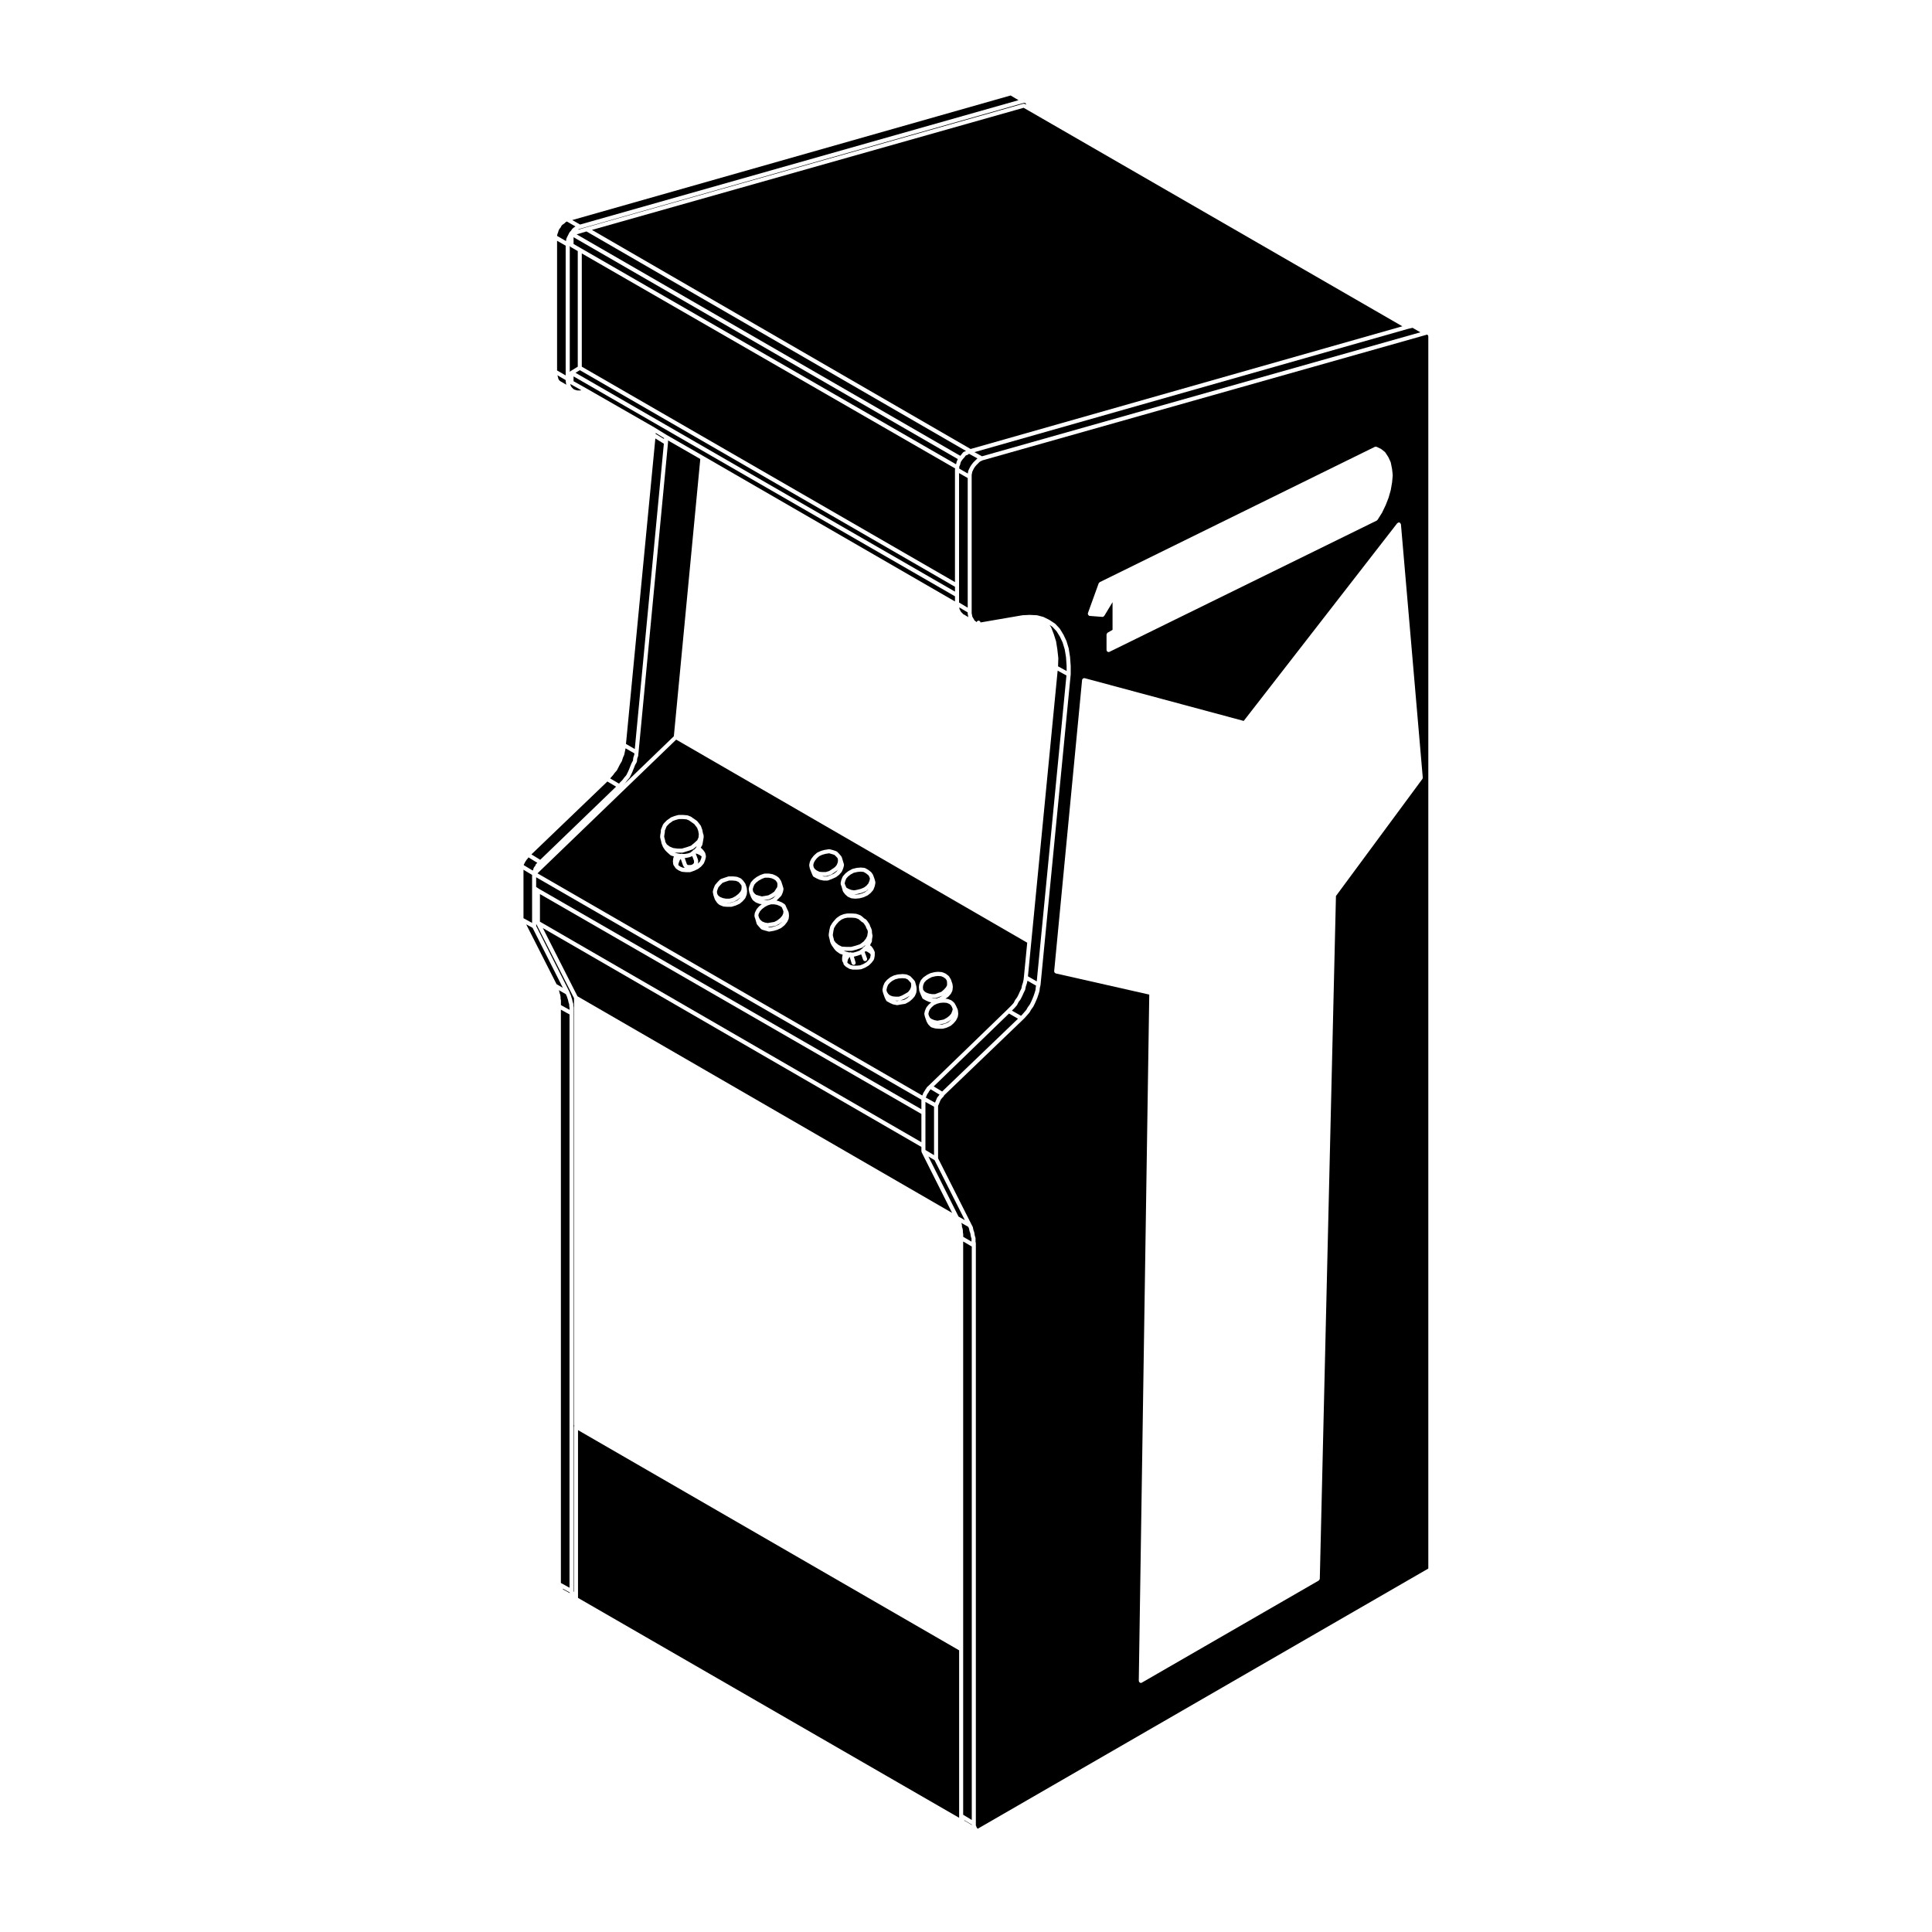 <?xml version="1.0" encoding="UTF-8"?>
<!-- Uploaded to: ICON Repo, www.svgrepo.com, Generator: ICON Repo Mixer Tools -->
<svg fill="#000000" width="800px" height="800px" version="1.1" viewBox="144 144 512 512" xmlns="http://www.w3.org/2000/svg">
 <g>
  <path d="m404.24 264.92 116.17-32.855-2.066-1.188-1.199 0.273-114.91 32.672z"/>
  <path d="m416.29 403.9-0.168 0.746c0 0.02-0.02 0.02-0.02 0.039-0.012 0.012 0 0.012 0 0.02l-0.246 0.719-0.156 0.816c0 0.031-0.031 0.039-0.039 0.07-0.012 0.031 0 0.051-0.012 0.07l-0.414 0.836-0.324 0.734h-0.012v0.02l-0.422 0.836c-0.012 0.02-0.031 0.031-0.039 0.051-0.012 0.012 0 0.02-0.012 0.039l-0.484 0.629-0.395 0.797c-0.02 0.031-0.039 0.039-0.059 0.07-0.02 0.012-0.012 0.031-0.02 0.039l-0.59 0.68s-0.012 0-0.012 0.012v0.012l-0.598 0.59-0.09 0.102 2.402 1.367 0.289-0.289 0.57-0.648 0.539-0.629 0.402-0.711c0-0.012 0.02-0.012 0.031-0.02 0-0.02 0-0.031 0.012-0.039l0.473-0.641 0.402-0.797 0.312-0.719 0.324-0.816 0.246-0.73 0.238-0.785 0.082-0.797c0-0.012 0.012-0.02 0.02-0.031 0-0.012-0.012-0.031-0.012-0.039l0.07-0.289z"/>
  <path d="m348.31 383.66-0.879 0.281-0.844 0.465-0.676 0.535-0.516 0.578-0.352 0.699-0.059 0.449 0.195 0.594 0.277 0.457 0.527 0.477 0.711 0.285 0.766 0.137 0.828-0.145h0.008l0.918-0.156 0.805-0.434 0.703-0.547 0.566-0.648 0.27-0.598 0.062-0.551-0.203-0.559-0.254-0.566-0.504-0.312-0.734-0.305-0.75-0.137z"/>
  <path d="m359.97 374.34 0.457 0.336 0.711 0.355 0.797 0.07h0.906l0.941-0.297 0.68-0.445 0.789-0.551 0.48-0.562 0.277-0.684 0.07-0.535-0.07-0.539-0.352-0.422-0.516-0.504-0.598-0.199-0.816-0.227-0.93 0.141-0.887 0.242-0.793 0.367-0.66 0.582-0.531 0.688-0.277 0.562-0.125 0.566 0.117 0.555z"/>
  <path d="m365.96 374.6c-0.031 0.012-0.031 0.039-0.039 0.059l-0.848 0.578v0.012l-0.754 0.504c-0.039 0.02-0.07 0.02-0.102 0.031-0.02 0.012-0.031 0.039-0.051 0.039l-1.094 0.332c-0.051 0.02-0.105 0.031-0.156 0.031h-1.012-0.039l-0.105-0.02 0.609 0.117h0.785l0.992-0.383 0.836-0.371 0.68-0.527 0.484-0.559 0.031-0.039-0.168 0.176c-0.012 0.008-0.039 0-0.051 0.02z"/>
  <path d="m350.6 388.77c0 0.012 0 0.031-0.02 0.031l-0.926 0.504c-0.051 0.02-0.09 0.02-0.125 0.039-0.02 0-0.031 0.02-0.051 0.02l-0.992 0.176h-0.02l-0.906 0.156c-0.02 0.012-0.039 0.012-0.07 0.012l0.344 0.09 0.848-0.137 0.875-0.246 0.805-0.363 0.746-0.59 0.105-0.137-0.57 0.434c-0.016 0-0.023 0-0.043 0.012z"/>
  <path d="m348.05 382.43 0.855-0.422 0.699-0.699-0.57 0.402c-0.02 0.012-0.031 0-0.039 0.012-0.012 0.012-0.012 0.02-0.012 0.02l-0.926 0.504c-0.039 0.02-0.082 0.02-0.125 0.031-0.02 0.012-0.02 0.031-0.039 0.031l-0.926 0.168h-0.012l-0.641 0.105h0.848z"/>
  <path d="m286.09 379.05 0.766 0.508 101.32 58.41v-2.539l-102.09-58.941z"/>
  <path d="m373.79 396.2-0.414-0.125c-0.02 0.02-0.031 0.059-0.07 0.082v0.012l-0.156 0.102 0.621 1.715c0.102 0.277-0.051 0.578-0.324 0.691-0.07 0.02-0.117 0.031-0.188 0.031-0.215 0-0.422-0.137-0.516-0.352l-0.516-1.438-0.887 0.324c-0.02 0-0.02 0-0.039 0.012l-0.012 0.012-0.926 0.246c-0.031 0.012-0.051 0.012-0.082 0.02l0.453 1.484c0.09 0.289-0.07 0.59-0.352 0.68-0.059 0.012-0.102 0.02-0.156 0.02-0.227 0-0.441-0.145-0.523-0.371l-0.527-1.762-0.051 0.039-0.414 0.672-0.137 0.609v0.227l0.227 0.215 0.699 0.422 0.621 0.137h1.012l0.816-0.082 0.887-0.363 0.754-0.453 0.598-0.598 0.395-0.551 0.137-0.66v-0.266l-0.227-0.277z"/>
  <path d="m369.86 381 0.199 0.016-0.258-0.047z"/>
  <path d="m369.22 396.38c0.125-0.039 0.289-0.039 0.422 0.039l0.039 0.02h0.484l0.855-0.238 0.797-0.289c0.012-0.02 0.012-0.031 0.02-0.039l0.344-0.258h0.012c0.012-0.012 0-0.012 0.012-0.02l0.352-0.238 0.031-0.07c0-0.039 0.039-0.051 0.059-0.082 0.02-0.051 0.02-0.102 0.051-0.137 0.02-0.02 0.051-0.02 0.059-0.031 0.02-0.012 0.012-0.02 0.031-0.02l0.441-0.324 0.031-0.082c0-0.02 0.012-0.02 0.02-0.031v-0.031c0.012-0.039 0.059-0.039 0.082-0.082 0.012-0.012 0.012-0.02 0.02-0.031l-0.887 0.672c-0.02 0.031-0.059 0.02-0.09 0.039-0.031 0.012-0.039 0.039-0.059 0.051l-1.258 0.414c-0.012 0.012-0.02 0.012-0.031 0.012l-0.012 0.012-1.258 0.332c-0.039 0.012-0.09 0.02-0.137 0.02h-1.426c-0.012 0-0.031 0-0.031-0.012l-0.598-0.039 0.621 0.258 0.805 0.195c0.055 0 0.117-0.02 0.199-0.008z"/>
  <path d="m369.57 394.93 1.188-0.312 1.145-0.383 0.973-0.734 0.59-0.746 0.363-0.719 0.145-0.953v-0.309l-0.117-0.352-0.227-0.383c-0.012-0.02 0-0.031-0.012-0.051-0.012-0.02-0.031-0.031-0.039-0.051l-0.145-0.441-0.441-0.672-0.258-0.312-0.227-0.117c-0.031-0.012-0.031-0.031-0.051-0.051-0.02-0.012-0.051-0.012-0.07-0.02l-0.648-0.57-0.266-0.207-0.777-0.277-0.984-0.082h-0.082l-1.023 0.004-0.746 0.145-0.734 0.297-0.195 0.125-0.539 0.402-0.137 0.125-0.562 0.633-0.227 0.309-0.441 0.73-0.07 0.324c0 0.012 0 0.012-0.012 0.02l0.012 0.012-0.082 0.332-0.156 0.992v0.312l0.227 0.855c0.012 0.02 0 0.02 0 0.031s0.012 0.02 0.02 0.02l0.059 0.371 0.473 0.609 0.734 0.59 0.867 0.434 1.113 0.07z"/>
  <path d="m343.92 380.75 0.445 0.375 0.719 0.215 0.828 0.219 0.883-0.148 0.828-0.148 0.828-0.453 0.727-0.512 0.434-0.66 0.359-0.559 0.062-0.66-0.062-0.48-0.371-0.562-0.473-0.348-0.641-0.281-0.805-0.152h-0.965l-0.773 0.289-0.859 0.473-0.699 0.531-0.484 0.562-0.281 0.707-0.141 0.531 0.121 0.602z"/>
  <path d="m325.3 373.78c-0.012-0.02-0.031-0.012-0.039-0.031l-0.168-0.246c-0.02-0.02-0.012-0.039-0.02-0.059 0-0.02-0.031-0.031-0.051-0.059l-0.621-1.762-0.246 0.332-0.289 0.73-0.117 0.504 0.09 0.145 0.453 0.324 0.621 0.277 0.551 0.051-0.137-0.145c-0.02-0.023-0.02-0.043-0.027-0.062z"/>
  <path d="m334.4 381.39 0.473 0.332 0.73 0.289 0.809 0.145h0.895l0.797-0.215 0.828-0.453 0.766-0.609 0.512-0.582 0.266-0.523 0.066-0.684-0.055-0.465-0.406-0.523-0.395-0.402-0.66-0.262-0.824-0.082h-0.984l-0.926 0.305-0.797 0.297-0.578 0.578-0.516 0.59-0.281 0.699-0.133 0.535 0.121 0.609z"/>
  <path d="m388.18 439.21-101.09-58.27v7.32l101.09 58.441z"/>
  <path d="m326.65 371.19c-0.031 0.012-0.051 0.012-0.082 0.012l-0.012 0.012-0.926 0.168c-0.031 0.012-0.07 0.012-0.102 0.012h-0.07l0.551 1.57 0.105 0.145 0.105 0.105 0.125 0.031h0.629l0.297-0.059 0.238-0.105 0.227-0.176 0.145-0.188 0.039-0.168v-0.426l-0.465-1.238z"/>
  <path d="m320.25 366.71 0.023 0.02 0.062 0.402 0.398 0.668 0.777 0.562 0.887 0.371 1.156 0.148h1.156l1.312-0.383 1.094-0.383 0.918-0.766 0.758-0.691 0.324-0.73 0.078-0.922-0.078-0.348 0.012-0.012-0.012-0.008-0.078-0.449-0.125-0.367v-0.012l-0.023-0.02-0.141-0.402-0.527-0.684-0.012-0.012-0.195-0.277-0.289-0.207-0.816-0.578h-0.008l-0.012-0.012-0.281-0.207-0.691-0.277-0.906-0.074h-1.082l-0.855 0.23-0.809 0.289-0.039 0.051-0.578 0.422h-0.012l-0.207 0.137-0.609 0.621-0.195 0.246-0.305 0.766-0.008 0.02v0.031l-0.121 0.215v0.375l-0.012 0.051v0.039l-0.156 0.961v0.309l0.227 0.855z"/>
  <path d="m339.52 382.38c-0.02 0.012-0.02 0.02-0.031 0.031l-0.926 0.516c-0.031 0.012-0.059 0.012-0.082 0.012-0.02 0.012-0.02 0.031-0.039 0.031l-0.914 0.246c-0.051 0.012-0.09 0.02-0.137 0.02h-0.828l0.176 0.02h0.906l0.992-0.312 0.797-0.363 0.59-0.516 0.207-0.238-0.672 0.527c-0.008 0.02-0.027 0.02-0.039 0.027z"/>
  <path d="m328.58 368.34c0.012 0 0.02-0.012 0.02-0.012 0.012-0.012 0-0.012 0.012-0.02l0.051-0.09-0.926 0.766c-0.031 0.031-0.07 0.031-0.102 0.051-0.031 0.012-0.039 0.051-0.07 0.051l-1.168 0.422h-0.031l-1.426 0.434c-0.059 0.012-0.105 0.02-0.156 0.02h-1.258-0.07l-0.711-0.102 0.754 0.297 0.848 0.145 0.02-0.02c0.082-0.039 0.156-0.012 0.238-0.02 0.031 0 0.059-0.039 0.102-0.039 0.02 0 0.039 0.02 0.059 0.031 0.02 0 0.031 0.012 0.051 0.02 0.031 0 0.059 0.02 0.09 0.031h0.598l0.828-0.145 0.699-0.246c0.02-0.039 0.051-0.039 0.07-0.07 0.031-0.031 0.031-0.09 0.082-0.105l0.207-0.137 0.383-0.383c0.02-0.02 0.039-0.012 0.059-0.031 0.059-0.039 0.105-0.059 0.176-0.07 0.012-0.012 0.02-0.012 0.02-0.012l0.434-0.492z"/>
  <path d="m335.92 383.18 0.199 0.02-0.285-0.059z"/>
  <path d="m328.37 370.19 0.609 1.652c0.012 0.031 0 0.059 0 0.102 0 0.031 0.039 0.059 0.039 0.09v0.59c0 0.02-0.031 0.031-0.039 0.059 0 0.02 0.02 0.039 0.02 0.07l-0.02 0.105 0.059-0.051 0.484-0.559 0.289-0.711 0.125-0.523-0.07-0.117-0.492-0.332-0.648-0.289z"/>
  <path d="m373.51 380.13c-0.02 0.012-0.031 0.031-0.039 0.039l-1.012 0.422c-0.02 0.012-0.039 0-0.051 0.012-0.02 0-0.02 0.012-0.031 0.02l-1.004 0.246c-0.02 0.012-0.02 0.012-0.031 0.012h-0.012l-0.918 0.168h-0.02l0.258 0.02 0.992-0.07 0.848-0.238 0.805-0.371 0.68-0.523 0.195-0.227-0.59 0.465c-0.02 0.016-0.039 0.008-0.07 0.027z"/>
  <path d="m426.66 320.45-0.156-2.293-0.332-2.023-0.57-1.879-0.719-1.527-0.887-1.445-1.102-1.168-0.746-0.492 0.363 0.523c0.02 0.02 0.012 0.039 0.02 0.07 0.012 0.02 0.039 0.031 0.051 0.051l0.672 1.773v0.012l0.012 0.012 0.59 1.848c0.012 0.02-0.012 0.031 0 0.051 0 0.012 0.012 0.02 0.02 0.039l0.332 2.098v0.012 0.012l0.258 2.273c0 0.012-0.012 0.02-0.012 0.039 0 0.012 0.012 0.02 0.012 0.031l-0.07 2.117 2.273 1.25z"/>
  <path d="m522.48 232.94c0-0.012-0.012-0.02-0.012-0.02l-0.051-0.051c-0.02-0.02-0.012-0.051-0.031-0.07-0.02-0.012-0.039 0-0.059-0.02l-0.039-0.039-0.168-0.059h-0.039l-0.059 0.031c-0.012 0.012-0.039 0.012-0.07 0.02l-0.02 0.02-117.57 33.25-0.289 0.145-0.422 0.215-0.922 0.922-0.309 0.371-0.309 0.453-0.238 0.484-0.207 0.434-0.082 0.414c0 0.012 0 0.012-0.012 0.012 0 0.012 0.012 0.012 0.012 0.012l-0.082 0.371v36.688l0.082 0.363c0 0.012-0.012 0.012-0.012 0.02l0.012 0.012 0.082 0.473 0.188 0.332 0.258 0.422v0.02c0 0.012 0.02 0.012 0.02 0.02l0.105 0.227 0.324 0.246 0.238 0.188 0.059 0.012c0.02-0.082 0.031-0.168 0.082-0.207 0.238-0.227 0.559-0.227 0.777 0 0.07 0.059 0.105 0.188 0.137 0.312l0.297-0.059h0.012l10.758-1.848h0.039c0.012 0 0.02-0.012 0.039-0.012l1.84-0.09h0.02c0.012 0 0.012 0.012 0.02 0.012 0-0.012 0.012-0.012 0.012-0.012l1.848 0.09c0.02 0 0.031 0.02 0.051 0.02 0.02 0 0.039-0.012 0.059-0.012l1.25 0.332 0.344 0.09c0.02 0.012 0.031 0.031 0.051 0.039 0.02 0 0.039-0.012 0.059 0l1.516 0.754c0.012 0.012 0.012 0.02 0.02 0.031h0.031l1.414 0.926c0.031 0.012 0.031 0.039 0.051 0.059s0.051 0.012 0.059 0.02l1.18 1.258c0.012 0.02 0.012 0.039 0.02 0.059 0.012 0.012 0.031 0.012 0.051 0.039l0.918 1.508c0.012 0.012 0 0.02 0.012 0.039 0.012 0 0.02 0 0.02 0.012l0.754 1.594c0 0.02-0.012 0.031 0 0.051 0.012 0.012 0.02 0.012 0.031 0.031l0.59 1.93c0 0.02-0.012 0.031-0.012 0.039 0.012 0.02 0.02 0.02 0.02 0.039l0.332 2.098v0.031c0 0.012 0.012 0.012 0.012 0.012l0.168 2.363v0.02s0.012 0.012 0.012 0.02v2.262c0 0.012-0.02 0.02-0.02 0.031s0.012 0.012 0.012 0.031l-7.992 82.246c0 0.012-0.02 0.02-0.02 0.039 0 0.012 0.012 0.031 0.012 0.039l-0.168 0.641-0.082 0.797c0 0.02-0.02 0.031-0.02 0.051-0.012 0.02 0.012 0.031 0 0.051l-0.246 0.848h-0.012v0.012l-0.258 0.754v0.012c-0.012 0.012 0 0.012 0 0.02l-0.344 0.848h-0.012v0.012l-0.332 0.754-0.012 0.012v0.012l-0.422 0.848c0 0.02-0.031 0.02-0.031 0.039-0.012 0.012-0.012 0.031-0.02 0.039l-0.484 0.648-0.402 0.711c0 0.02-0.02 0.02-0.039 0.031-0.012 0.02 0 0.051-0.02 0.07l-0.59 0.68-0.59 0.672c0 0.012-0.012 0-0.012 0.012-0.012 0 0 0.012-0.012 0.02l-0.59 0.578v0.012h-0.012l-20.824 19.996-0.051 0.117c-0.012 0.059-0.059 0.09-0.09 0.125-0.02 0.031-0.012 0.059-0.039 0.09l-0.441 0.441-0.039 0.09c-0.02 0.031-0.059 0.051-0.082 0.082-0.012 0.02-0.012 0.039-0.02 0.059l-0.148 0.148-0.051 0.125c0 0.012-0.012 0.02-0.02 0.039 0 0.012 0.012 0.02 0 0.031l-0.156 0.309-0.07 0.207c0 0.02-0.02 0.031-0.031 0.039v0.039l-0.07 0.145-0.156 0.395c-0.012 0.012-0.02 0.012-0.02 0.02-0.012 0.012 0 0.02-0.012 0.02l-0.059 0.137-0.051 0.125v13.906l8.848 17.527 0.176 0.332 0.168 0.332c0.012 0.031 0 0.059 0.012 0.09 0 0.02 0.031 0.039 0.031 0.07l0.09 0.473 0.082 0.309 0.145 0.371c0.012 0.02-0.012 0.039 0 0.059 0.012 0.02 0.031 0.031 0.031 0.051l0.09 0.504 0.07 0.453 0.145 0.363c0.012 0.039-0.012 0.07 0 0.102 0.012 0.039 0.039 0.07 0.039 0.102v0.887l0.07 0.453c0.012 0.02 0 0.031 0 0.051s0.012 0.031 0.012 0.039v154.26l0.09 0.117c0.031 0.051 0.012 0.105 0.031 0.168 0 0 0.012 0.012 0.012 0.02 0 0.012 0.012 0.012 0.02 0.031l0.051 0.156c0.012 0 0 0.012 0.012 0.02 0.012 0.012 0.031 0.012 0.039 0.031l0.137 0.207 0.02 0.012 0.105 0.07 119.39-68.941v-326.55l-0.02-0.059c-0.031-0.047-0.008-0.082-0.012-0.121zm-90.168 73.621c0.012-0.031-0.012-0.059 0-0.09l2.852-7.891c0.031-0.082 0.105-0.117 0.168-0.176 0.039-0.039 0.059-0.102 0.102-0.117l0.012-0.012 72.918-35.867c0.02 0 0.031 0.012 0.039 0 0.07-0.031 0.137-0.012 0.207-0.012s0.137-0.012 0.195 0.012c0.012 0.012 0.031 0 0.039 0.012l1.18 0.578c0.012 0.02 0.02 0.039 0.039 0.051 0.012 0.012 0.039 0 0.059 0.02l0.926 0.746c0.02 0.031 0.02 0.059 0.039 0.082 0.02 0.031 0.051 0.031 0.07 0.059l0.754 1.168v0.031c0.012 0.02 0.031 0.02 0.039 0.031l0.578 1.258c0.012 0.031 0 0.051 0.012 0.082 0 0.02 0.031 0.02 0.031 0.051l0.332 1.684v0.02c0 0.02 0.012 0.02 0.012 0.031l0.168 1.594c0.012 0.02-0.012 0.031-0.012 0.059 0 0.012 0.02 0.02 0.012 0.051l-0.168 1.84c0 0.012-0.012 0.02-0.012 0.031v0.02l-0.332 1.93c0 0.02-0.012 0.02-0.012 0.031 0 0.012 0.012 0.02 0 0.031l-0.578 2.016c0 0.012-0.02 0.012-0.02 0.02v0.031l-0.754 1.93c0 0.012-0.012 0.012-0.02 0.02v0.012l-0.926 1.941c0 0.012-0.012 0.02-0.02 0.031-0.012 0.012 0 0.02-0.012 0.02l-1.168 1.848c-0.02 0.039-0.07 0.031-0.09 0.059-0.051 0.039-0.07 0.105-0.125 0.137l-70.832 34.781c-0.07 0.039-0.156 0.059-0.227 0.059-0.125 0-0.246-0.07-0.344-0.137-0.02-0.031-0.039-0.059-0.07-0.082-0.031-0.039-0.059-0.051-0.082-0.09-0.02-0.039 0-0.09 0-0.125-0.02-0.031-0.051-0.07-0.051-0.105v-4.121c0-0.031 0.02-0.031 0.031-0.059 0-0.082 0.031-0.125 0.07-0.188 0.039-0.059 0.07-0.117 0.125-0.156 0.012-0.02 0.02-0.039 0.039-0.059l1.328-0.766v-7.332l-2.195 3.641c-0.02 0.012-0.039 0-0.051 0.031-0.105 0.125-0.238 0.227-0.414 0.227h-0.039l-3.356-0.258h-0.02c-0.039-0.012-0.09-0.012-0.125-0.031-0.051-0.02-0.059-0.07-0.105-0.102-0.059-0.039-0.102-0.07-0.137-0.125-0.035-0.055-0.051-0.117-0.07-0.195-0.012-0.039-0.039-0.082-0.039-0.125-0.004-0.043 0.027-0.062 0.027-0.082zm88.699 43.66c-0.012 0.07-0.012 0.137-0.051 0.195l-22.918 31.035-4.281 180.96c0 0.02-0.031 0.039-0.031 0.059 0 0.07-0.039 0.117-0.07 0.168-0.039 0.07-0.07 0.117-0.137 0.168-0.012 0.02-0.012 0.039-0.031 0.051l-46.891 27.059c-0.082 0.051-0.168 0.07-0.266 0.07h-0.012c-0.176 0-0.312-0.105-0.402-0.238-0.012-0.02-0.039-0.02-0.051-0.031-0.031-0.051 0-0.102-0.02-0.137-0.012-0.051-0.059-0.09-0.059-0.145l2.777-181.86-24.789-5.606c-0.059-0.02-0.09-0.082-0.137-0.105-0.059-0.039-0.125-0.059-0.156-0.105-0.051-0.07-0.051-0.137-0.07-0.207-0.012-0.059-0.059-0.102-0.051-0.156l7.402-77.203c0-0.02 0.012-0.031 0.02-0.051 0-0.012-0.02-0.031-0.012-0.039 0.02-0.051 0.059-0.07 0.09-0.105 0.031-0.059 0.059-0.125 0.117-0.168 0.07-0.051 0.145-0.07 0.238-0.082 0.051-0.012 0.082-0.039 0.125-0.051 0.02 0.012 0.031 0.02 0.039 0.031 0.02 0 0.039-0.02 0.051-0.012l42.164 11.336 40.688-52.395h0.02c0.039-0.039 0.102-0.051 0.137-0.09 0.07-0.051 0.137-0.102 0.215-0.105h0.012c0.246-0.051 0.434 0.125 0.523 0.352 0.012 0.039 0.051 0.07 0.059 0.117 0 0.012 0.012 0.012 0.012 0.012l5.785 67.129c0.02 0.051-0.023 0.094-0.039 0.156z"/>
  <path d="m292.17 406.64c0.012 0.031 0.039 0.039 0.051 0.082l0.07 0.441 0.145 0.363c0.012 0.02-0.012 0.039 0 0.059 0 0.02 0.031 0.031 0.031 0.051l0.082 0.504c0.012 0.02 0 0.039 0 0.051 0 0.02 0.012 0.031 0.012 0.051v0.371l0.082 0.453c0 0.02-0.02 0.039-0.02 0.051 0.012 0.02 0.031 0.031 0.031 0.039v1.203l2.281 1.258v-0.57l-0.082-0.453c0-0.012 0.012-0.02 0.012-0.039 0-0.02-0.02-0.031-0.02-0.051v-0.332l-0.145-0.43s0.012-0.02 0-0.031c0-0.012-0.012-0.02-0.02-0.031l-0.082-0.395-0.082-0.332-0.156-0.473v-0.012c0-0.012-0.012-0.012-0.02-0.02l-0.07-0.289-0.215-0.441c-0.012-0.02 0-0.039 0-0.059-0.02-0.02-0.039-0.039-0.051-0.059l-0.02-0.117-1.91-1.094 0.082 0.168c0.023 0.035 0.004 0.051 0.012 0.082z"/>
  <path d="m399.25 580.46v44.477l2.281 1.371v-151.97l-2.281-1.332z"/>
  <path d="m388.23 449.24c-0.012-0.039-0.02-0.07-0.031-0.105 0-0.031-0.02-0.051-0.02-0.07v-1.113l-100.32-58.004 9.18 18.078 99.285 57.41-8.098-16.117c-0.008-0.039 0.004-0.051 0.004-0.078z"/>
  <path d="m286.09 389.38 8.848 17.527c0.012 0.02-0.012 0.039 0 0.059 0.012 0.02 0.031 0.031 0.039 0.051l0.082 0.289 0.215 0.441c0.012 0.02-0.012 0.051 0 0.059 0.012 0.031 0.039 0.031 0.051 0.059l0.07 0.332 0.168 0.465c0 0.012-0.012 0.012 0 0.02 0 0.012 0.012 0.012 0.012 0.02l0.09 0.332c0 0.012-0.012 0.012-0.012 0.02 0.012 0 0.012 0 0.012 0.012l0.082 0.395 0.156 0.465c0.012 0.031-0.012 0.059 0 0.09 0 0.031 0.031 0.051 0.031 0.082v0.383l0.07 0.453c0.012 0.02 0 0.031 0 0.051s0.012 0.031 0.012 0.039v154.7l0.02 0.012c0.051 0.059 0.059 0.145 0.09 0.215v-43.855c0-0.012 0.012-0.02 0.012-0.031 0-0.051 0.031-0.082 0.039-0.125 0.02-0.039 0-0.082 0.02-0.105-0.02-0.039-0.02-0.09-0.031-0.125-0.012-0.035-0.039-0.07-0.039-0.105l-0.004-113.07-10.016-19.688-0.004 0.535z"/>
  <path d="m293.21 565.19 0.059 0.051 1.773 0.973c-0.051-0.059-0.07-0.125-0.082-0.207l-1.84-1.004 0.051 0.102z"/>
  <path d="m292.64 411.57v151.93l2.289 1.262v-151.93z"/>
  <path d="m399.62 626.51 0.02 0.031 0.086 0.039 0.051 0.035h0.047l1.715 1.027v-0.09l-2.031-1.219 0.07 0.113 0.012 0.031z"/>
  <path d="m297.18 567.46 101 58.273v-44.379l-101-58.352z"/>
  <path d="m400.88 469.99-0.082-0.422-0.125-0.258-0.09-0.195-1.867-1.062 0.051 0.07c0.012 0.02 0 0.051 0.012 0.07 0.012 0.031 0.031 0.039 0.039 0.07l0.09 0.332c0 0.031-0.012 0.051-0.012 0.07 0.012 0.031 0.031 0.051 0.031 0.07v0.402l0.125 0.312c0.012 0.02-0.012 0.039 0 0.059 0 0.02 0.02 0.031 0.031 0.059l0.09 0.504c0 0.012-0.012 0.031-0.012 0.039 0 0.02 0.012 0.031 0.012 0.051v0.371l0.09 0.559c0 0.012-0.02 0.02-0.02 0.039 0.012 0.012 0.02 0.02 0.02 0.031v0.609l2.211 1.281c0-0.02-0.02-0.02-0.02-0.039v-0.828l-0.125-0.312c-0.012-0.02 0.012-0.039 0-0.051-0.012-0.031-0.02-0.039-0.031-0.059l-0.082-0.516-0.082-0.453-0.145-0.363c-0.012 0 0.012-0.012 0-0.031-0.012-0.012-0.02-0.02-0.02-0.031l-0.082-0.332c-0.012-0.012 0-0.02 0-0.031 0.004 0.004-0.008-0.008-0.008-0.016z"/>
  <path d="m368.3 379.22 0.504 0.305 0.734 0.293 0.777 0.137 0.789-0.137 0.973-0.246 0.898-0.371 0.668-0.512 0.48-0.562 0.297-0.715 0.125-0.574-0.188-0.539-0.246-0.375-0.66-0.512-0.617-0.344-0.758-0.07-0.836 0.082-0.992 0.227-0.816 0.445-0.691 0.535-0.492 0.559-0.273 0.711-0.129 0.559 0.195 0.523z"/>
  <path d="m390.03 450.48 7.992 15.922 1.672 0.953-8.027-15.902z"/>
  <path d="m392.69 434.45c0.012-0.02 0.051-0.031 0.07-0.051 0.02-0.031 0.012-0.059 0.031-0.082l0.207-0.215-2.363-1.426c-0.012 0-0.012 0.02-0.02 0.031l-0.102 0.07-0.031 0.07c-0.02 0.059-0.059 0.09-0.09 0.125-0.02 0.031-0.02 0.07-0.039 0.09l-0.168 0.168-0.039 0.125c-0.012 0.031-0.051 0.051-0.059 0.082-0.02 0.02-0.012 0.051-0.02 0.07l-0.227 0.297-0.059 0.125c-0.012 0.012-0.02 0.02-0.031 0.039-0.012 0 0 0.012-0.012 0.02l-0.105 0.168-0.07 0.246c-0.012 0.051-0.039 0.059-0.059 0.102-0.012 0.031 0 0.051-0.012 0.082l-0.125 0.188-0.031 0.09 2.457 1.352 0.105-0.277c0.012-0.012 0.012-0.012 0.012-0.02 0.012-0.012 0-0.02 0.012-0.02l0.07-0.137 0.07-0.215 0.031-0.031c0.012-0.012-0.012-0.031 0-0.039l0.145-0.309 0.07-0.215c0.02-0.039 0.07-0.051 0.09-0.09 0.02-0.039 0.012-0.09 0.051-0.117l0.195-0.195z"/>
  <path d="m413.78 413.97-2.387-1.375-19.957 19.316 2.242 1.352z"/>
  <path d="m319.96 260.09-2.199-1.355v0.258l2.199 1.344z"/>
  <path d="m389.25 447.64v1.121l2.281 1.367v-12.844l-2.281-1.258z"/>
  <path d="m398.16 299.19v4.481l2.293 1.375v-34.359l-2.293-1.312z"/>
  <path d="m400.45 306.58v-0.289l-2.219-1.312v0.137l0.07 0.352 0.195 0.332v0.02l0.02 0.012 0.188 0.371 0.137 0.102c0.02 0.012 0.02 0.039 0.051 0.07 0.012 0.02 0.051 0.02 0.07 0.039l0.266 0.324 0.227 0.117s0 0.012 0.012 0.012h0.02l1.113 0.672-0.07-0.453-0.082-0.395c0-0.02 0.012-0.039 0.012-0.059 0-0.027-0.008-0.031-0.008-0.051z"/>
  <path d="m426.62 323.01-2.332-1.281-6.984 71.852-0.887 9.152 2.332 1.348z"/>
  <path d="m311.66 348.36v0.02 0.012l-0.336 0.746c0 0.012 0 0.012-0.012 0.012 0 0 0.012 0.012 0 0.012l-0.422 0.848c-0.012 0.031-0.039 0.039-0.059 0.07-0.012 0.012-0.012 0.031-0.012 0.051l-0.57 0.641-0.504 0.672c-0.012 0.012-0.02 0.012-0.031 0.012-0.012 0.02-0.012 0.039-0.02 0.051l-0.578 0.578-0.051 0.059 13.512-13.027 7.008-73.477-8.551-4.914v0.578c0 0.012-0.02 0.02-0.02 0.031 0 0.012 0.012 0.02 0.012 0.02l-7.812 82.086-0.082 0.836c-0.012 0.031-0.031 0.039-0.039 0.07 0 0.02 0.012 0.051 0.012 0.07l-0.238 0.609-0.07 0.766c-0.012 0.039-0.051 0.07-0.059 0.102-0.012 0.039 0.012 0.082-0.012 0.105l-0.414 0.73-0.312 0.805z"/>
  <path d="m379.38 407.38 0.453 0.383 0.691 0.277 0.816 0.078h0.895l0.785-0.293 0.887-0.484 0.738-0.441 0.492-0.633 0.273-0.617 0.07-0.52-0.062-0.629-0.371-0.414-0.508-0.535-0.586-0.258-0.797-0.062-0.992 0.062-0.918 0.238-0.723 0.363-0.68 0.535-0.496 0.559-0.281 0.711-0.141 0.668 0.121 0.469z"/>
  <path d="m392.14 408.62 0.785-0.289 0.867-0.473-0.785 0.289-0.926 0.332c-0.059 0.031-0.117 0.039-0.176 0.039h-1.012c-0.039 0-0.059-0.012-0.102-0.012l-0.277-0.051 0.039 0.012 0.797 0.145h0.789z"/>
  <path d="m384.44 408.28v0.012l-0.922 0.496-0.062 0.012-0.02 0.02-0.844 0.312 0.992-0.156 0.785-0.434 0.605-0.52 0.105-0.121-0.633 0.379z"/>
  <path d="m381.27 409.19-0.105-0.008 0.566 0.102 0.516-0.094z"/>
  <path d="m388.94 406.68 0.457 0.336 0.73 0.281 0.805 0.152h0.887l0.828-0.309 0.824-0.297 0.742-0.656 0.52-0.602 0.246-0.488v-0.703l-0.059-0.504-0.305-0.488-0.555-0.414-0.609-0.273-0.875-0.074-0.734 0.082-0.93 0.227-0.746 0.383-0.758 0.523-0.48 0.551-0.277 0.691-0.07 0.539 0.062 0.637z"/>
  <path d="m388.41 434.32c0.012-0.012 0.012-0.012 0.012-0.02 0.02-0.031 0-0.051 0.02-0.07l0.105-0.176 0.07-0.246c0-0.039 0.039-0.051 0.059-0.082 0.012-0.031 0-0.07 0.012-0.09l0.156-0.227 0.07-0.137c0-0.02 0.031-0.02 0.031-0.031 0.012-0.02 0-0.039 0.02-0.051l0.195-0.266 0.059-0.176c0.012-0.039 0.059-0.059 0.082-0.09 0.02-0.039 0.02-0.09 0.051-0.117l0.168-0.168 0.039-0.125c0.02-0.059 0.082-0.09 0.117-0.137 0.035-0.047 0.039-0.105 0.102-0.137l0.195-0.137 0.215-0.215c0.012-0.012 0.012 0 0.012-0.012l20.742-20.062 1.168-1.168 0.523-0.598 0.395-0.785c0.012-0.012 0.031-0.012 0.039-0.031 0.012-0.012 0-0.039 0.012-0.051l0.473-0.629 0.402-0.797 0.324-0.734 0.012-0.012s-0.012 0 0-0.012l0.383-0.777 0.156-0.766c0-0.012 0.02-0.02 0.02-0.031 0.012-0.012 0-0.02 0-0.039l0.238-0.719 0.156-0.699 0.09-0.734 0.887-9.141-93.027-53.82-36.754 35.441zm-12.594-37.594v0.504c0 0.02-0.02 0.031-0.031 0.059 0 0.012 0.02 0.031 0.02 0.051l-0.168 0.836c-0.012 0.051-0.051 0.082-0.07 0.125-0.02 0.031-0.012 0.059-0.031 0.102l-0.504 0.672c-0.012 0.012-0.031 0-0.039 0.012 0 0.02 0 0.031-0.012 0.051l-0.672 0.656c-0.012 0.02-0.039 0.012-0.059 0.031-0.02 0.012-0.02 0.039-0.051 0.051l-0.836 0.516c-0.02 0-0.02 0-0.039 0.012-0.02 0-0.02 0.02-0.031 0.02l-1 0.414c-0.051 0.012-0.09 0.02-0.137 0.02 0 0-0.012 0.012-0.02 0.012l-0.926 0.09h-0.051-1.094c-0.039 0-0.082 0-0.117-0.012l-0.754-0.168c-0.012 0-0.02-0.031-0.039-0.031-0.039-0.02-0.082-0.02-0.117-0.039l-0.848-0.504c-0.012-0.012-0.012-0.039-0.031-0.059-0.031-0.012-0.051 0-0.07-0.02l-0.422-0.422c-0.105-0.105-0.145-0.238-0.145-0.371v-0.051l-0.289-0.551c-0.02-0.039 0-0.082-0.012-0.125-0.012-0.039-0.051-0.07-0.051-0.117v-0.672c0-0.02 0.02-0.031 0.02-0.051s-0.012-0.039-0.012-0.059l0.137-0.699-0.266-0.105-0.312-0.082c-0.02 0-0.039-0.031-0.059-0.039-0.039-0.02-0.082-0.012-0.117-0.039l-0.836-0.59c-0.02 0-0.02-0.031-0.031-0.039-0.012-0.012-0.031-0.012-0.039-0.02l-0.344-0.332c0-0.012 0-0.031-0.012-0.039-0.012-0.012-0.031-0.012-0.031-0.02l-0.266-0.332v-0.012l-0.59-0.848c-0.012-0.012 0-0.02-0.012-0.031-0.012-0.012-0.031-0.02-0.031-0.039l-0.168-0.332v-0.02c-0.012-0.012-0.02-0.012-0.02-0.02l-0.176-0.422c0-0.012 0.012-0.039 0-0.051 0-0.02-0.02-0.031-0.031-0.059l-0.082-0.465-0.238-0.918c-0.012-0.031 0.012-0.039 0.012-0.07-0.012-0.031-0.039-0.039-0.039-0.07v-0.422c0-0.012 0.02-0.031 0.031-0.039 0-0.02-0.02-0.031-0.02-0.039l0.168-1.094c0-0.012 0.012-0.02 0.02-0.02 0-0.012-0.012-0.02-0.012-0.031l0.09-0.344 0.082-0.383c0.012-0.039 0.031-0.051 0.051-0.082 0.012-0.031-0.012-0.07 0.012-0.102l0.504-0.836c0.012-0.012 0.031-0.012 0.031-0.02 0.012 0 0-0.02 0.012-0.031l0.246-0.332c0.012-0.012 0.02 0 0.031-0.012 0-0.012 0-0.02 0.012-0.02l0.578-0.672 0.012-0.012c0.012-0.012 0-0.02 0.012-0.02l0.176-0.168c0.012-0.02 0.02-0.012 0.039-0.02 0.012-0.012 0.012-0.031 0.02-0.039l0.59-0.422h0.012s0-0.012 0.012-0.012l0.246-0.168c0.02-0.012 0.039 0 0.059-0.012s0.02-0.031 0.039-0.039l0.848-0.344c0.012 0 0.031 0.012 0.039 0 0.031 0 0.031-0.02 0.051-0.02l0.848-0.168c0.012-0.012 0.031 0.012 0.051 0.012s0.031-0.02 0.051-0.02h1.094c0.02 0 0.031 0.012 0.039 0.012 0.02 0 0.031-0.012 0.051-0.012h0.039l1.094 0.082c0.031 0.012 0.039 0.039 0.07 0.039 0.031 0.012 0.051-0.012 0.07 0l0.926 0.332c0.031 0.012 0.031 0.039 0.059 0.051 0.031 0.02 0.059 0.012 0.082 0.02l0.344 0.258c0.012 0.012 0.012 0.012 0.012 0.02h0.02l0.621 0.551 0.277 0.137c0.039 0.02 0.039 0.059 0.082 0.09 0.031 0.02 0.07 0.02 0.102 0.051l0.332 0.422c0.012 0.012 0 0.02 0.012 0.031 0 0 0.02 0 0.02 0.012l0.504 0.754c0.02 0.02 0 0.051 0.02 0.07 0 0.02 0.039 0.031 0.039 0.059l0.145 0.441 0.195 0.387c0.02 0.02 0 0.039 0.012 0.059 0.012 0.02 0.031 0.02 0.039 0.051l0.168 0.504c0.012 0.031-0.012 0.059 0 0.09 0 0.031 0.039 0.051 0.039 0.082v0.383l0.059 0.434 0.09 0.434c0.012 0.031-0.02 0.059-0.02 0.102 0 0.031 0.031 0.059 0.02 0.102l-0.145 0.867v0.445c0 0.059-0.051 0.09-0.07 0.125-0.012 0.059 0.012 0.102-0.02 0.145l-0.238 0.383-0.176 0.453 0.168 0.082c0.059 0.02 0.07 0.07 0.102 0.102 0.039 0.031 0.102 0.031 0.125 0.082l0.422 0.59c0.012 0.012 0 0.02 0.012 0.039 0 0.012 0.02 0.012 0.031 0.031l0.332 0.68c0.02 0.031 0 0.07 0.012 0.117s0.051 0.07 0.051 0.117l-0.004 0.336zm11.695 8.832 0.082-0.672c0.012-0.02 0.031-0.039 0.039-0.059 0.012-0.031-0.012-0.051 0-0.082l0.332-0.836c0.012-0.031 0.051-0.039 0.059-0.07 0.02-0.031 0.012-0.059 0.031-0.09l0.59-0.672c0.02-0.02 0.039-0.012 0.07-0.031 0.012-0.02 0.012-0.039 0.031-0.059l0.848-0.59c0.012-0.012 0.02 0 0.039-0.012 0.012 0 0.012-0.02 0.02-0.031l0.836-0.414c0.031-0.012 0.051 0 0.07-0.012 0.02-0.012 0.031-0.031 0.039-0.039l1.012-0.246c0.02-0.012 0.031 0.012 0.051 0 0.012 0 0.012-0.02 0.031-0.02l0.848-0.082c0.012 0 0.02 0.012 0.039 0.02 0.02 0 0.031-0.02 0.059-0.02l1.004 0.082c0.031 0 0.051 0.039 0.082 0.051 0.031 0.012 0.059-0.012 0.09 0l0.766 0.332c0.012 0.012 0.02 0.039 0.039 0.051s0.039 0 0.059 0.012l0.672 0.516c0.031 0.02 0.031 0.059 0.051 0.082 0.039 0.031 0.07 0.031 0.09 0.059l0.414 0.68c0.012 0.012 0 0.039 0.012 0.059 0.012 0.02 0.039 0.02 0.051 0.039l0.414 1.18c0.012 0.02-0.012 0.039 0 0.059 0.012 0.02 0.031 0.031 0.031 0.059l0.09 0.672c0 0.02-0.02 0.031-0.02 0.059 0 0.02 0.02 0.031 0.02 0.059l-0.09 0.836c0 0.039-0.039 0.059-0.039 0.102-0.012 0.031 0 0.059-0.012 0.09l-0.332 0.672c-0.02 0.031-0.051 0.051-0.059 0.07-0.012 0.02-0.012 0.039-0.02 0.051l-0.59 0.68c-0.012 0.012-0.039 0.012-0.051 0.02-0.031 0.02-0.031 0.039-0.051 0.059l-0.699 0.492 0.523 0.051c0.031 0 0.051 0.031 0.082 0.031 0.02 0.012 0.051-0.012 0.082 0l0.836 0.332c0.031 0.02 0.039 0.051 0.07 0.07 0.031 0.012 0.059 0 0.09 0.031l0.578 0.504c0.02 0.02 0.02 0.059 0.039 0.082 0.031 0.031 0.059 0.031 0.082 0.059l0.332 0.59c0.012 0.012 0 0.02 0.012 0.031 0 0 0.02 0 0.02 0.012l0.504 1.094c0.02 0.039-0.012 0.07 0 0.102 0.012 0.031 0.039 0.051 0.039 0.082l0.09 0.836c0 0.031-0.02 0.039-0.02 0.07 0 0.012 0.02 0.031 0.02 0.051l-0.09 0.68c0 0.031-0.031 0.051-0.039 0.082-0.012 0.039 0 0.07-0.012 0.09l-0.422 0.848c-0.012 0.031-0.039 0.039-0.059 0.059-0.012 0.02 0 0.039-0.012 0.051l-0.59 0.68c-0.012 0.012-0.031 0-0.039 0.012 0 0.012 0 0.031-0.012 0.039l-0.68 0.59c-0.02 0.02-0.059 0.012-0.082 0.02-0.02 0.02-0.02 0.051-0.051 0.059l-0.926 0.422c-0.012 0-0.039 0-0.059 0.012-0.012 0-0.02 0.02-0.02 0.02l-0.926 0.246c-0.051 0.02-0.102 0.02-0.145 0.02h-1.004-0.051l-0.926-0.082c-0.012 0-0.012-0.012-0.02-0.012-0.031-0.012-0.051-0.012-0.09-0.02l-0.836-0.246c-0.039-0.02-0.059-0.059-0.102-0.082-0.039-0.031-0.09-0.02-0.125-0.059l-0.59-0.59c-0.02-0.02-0.012-0.051-0.031-0.082-0.012-0.02-0.051-0.012-0.051-0.031l-0.332-0.59c-0.012-0.012 0-0.031-0.012-0.039-0.012-0.02-0.031-0.031-0.039-0.051l-0.414-1.168c-0.012-0.012 0-0.02 0-0.031-0.012 0-0.02-0.012-0.02-0.02l-0.168-0.68c-0.012-0.039 0.02-0.082 0.02-0.117 0-0.051-0.031-0.082-0.031-0.125l0.168-0.746c0.012-0.031 0.039-0.031 0.039-0.051v-0.059l0.332-0.746c0.02-0.039 0.051-0.039 0.059-0.07 0.02-0.02 0.012-0.051 0.031-0.07l0.59-0.68c0.012-0.012 0.02-0.012 0.039-0.012 0-0.02 0-0.031 0.012-0.039l0.57-0.492-0.484-0.09c-0.012 0-0.02-0.012-0.02-0.012-0.039-0.012-0.07-0.012-0.102-0.031l-0.754-0.332c-0.012 0-0.012-0.012-0.02-0.012 0-0.012-0.02-0.012-0.031-0.012l-0.754-0.414v-0.02c-0.09-0.051-0.176-0.125-0.215-0.238l-0.344-0.754v-0.012l-0.422-1.012c-0.012-0.02 0.012-0.051 0-0.082-0.012-0.031-0.039-0.039-0.039-0.07l-0.082-0.848c-0.012-0.02 0.012-0.039 0.012-0.059-0.012-0.008-0.031-0.051-0.031-0.07zm-9.652 0.719 0.168-0.836c0-0.02 0.02-0.031 0.02-0.051 0.012-0.02 0-0.031 0-0.051l0.344-0.836c0.012-0.031 0.039-0.039 0.059-0.07 0.02-0.031 0.012-0.07 0.039-0.09l0.578-0.672c0.012-0.02 0.031-0.012 0.051-0.031 0.012-0.012 0.012-0.031 0.031-0.039l0.746-0.59c0.02-0.02 0.039-0.012 0.059-0.02 0.02-0.012 0.02-0.031 0.031-0.039l0.836-0.422c0.031-0.012 0.051 0.012 0.07 0 0.02-0.012 0.031-0.031 0.051-0.039l1.004-0.258c0.031 0 0.031 0.02 0.059 0.012 0.012 0 0.02-0.02 0.031-0.02l1.094-0.082c0.02-0.012 0.039-0.012 0.051-0.012s0.02 0.012 0.02 0.02c0.012 0 0.02-0.02 0.031-0.012l0.926 0.082c0.031 0.012 0.051 0.031 0.082 0.039 0.02 0.012 0.059-0.012 0.09 0.012l0.754 0.332c0.031 0.012 0.039 0.051 0.07 0.07 0.031 0.02 0.07 0.02 0.102 0.039l0.578 0.59c0.012 0.012 0 0.012 0.012 0.02l0.012 0.012 0.516 0.59c0.02 0.031 0.012 0.082 0.031 0.105 0.02 0.039 0.07 0.051 0.082 0.09l0.332 1.18c0.012 0.02-0.012 0.031 0 0.039 0 0.02 0.02 0.02 0.02 0.039l0.082 0.68c0 0.02-0.012 0.031-0.012 0.059 0 0.012 0.012 0.031 0.012 0.059l-0.082 0.836c0 0.031-0.039 0.051-0.051 0.082 0 0.031 0.02 0.059 0 0.09l-0.332 0.754c-0.012 0.031-0.051 0.051-0.07 0.07-0.012 0.031 0 0.051-0.012 0.07l-0.59 0.672c-0.012 0.012-0.031 0-0.039 0.012-0.012 0.012 0 0.02-0.02 0.039l-0.66 0.578c-0.031 0.02-0.051 0.02-0.07 0.031-0.012 0.012-0.012 0.031-0.031 0.039l-0.926 0.516c-0.051 0.02-0.102 0.02-0.145 0.031-0.02 0-0.02 0.02-0.031 0.031l-1.082 0.168-0.926 0.168c-0.031 0-0.059 0.012-0.102 0.012-0.031 0-0.059-0.012-0.09-0.012l-0.926-0.176c-0.012 0-0.02-0.012-0.031-0.012-0.031-0.012-0.059-0.012-0.09-0.02l-0.762-0.348c-0.012 0-0.012-0.012-0.02-0.012-0.012 0-0.012 0-0.02-0.012l-0.754-0.414c-0.012 0-0.012-0.012-0.012-0.012-0.09-0.051-0.168-0.125-0.215-0.227l-0.332-0.672c0-0.012 0.012-0.02 0-0.02 0-0.02-0.02-0.031-0.031-0.039l-0.422-1.18s0.012-0.012 0-0.02c0-0.012 0-0.012-0.012-0.02l-0.168-0.68c-0.012-0.039 0.02-0.082 0.02-0.117-0.016-0.027-0.031-0.059-0.027-0.109zm-9.828-30.77c0.02-0.012 0.012-0.031 0.02-0.051l0.754-0.59c0.02-0.012 0.039 0 0.051-0.012 0.012 0 0.02-0.02 0.031-0.031l0.918-0.504c0.031-0.02 0.059 0 0.082-0.012 0.031-0.012 0.039-0.051 0.059-0.051l1.094-0.258c0.02 0 0.031 0.012 0.051 0.012 0.012 0 0.012-0.02 0.031-0.02l0.926-0.082c0.02 0 0.02 0.012 0.051 0.012 0.012 0 0.031-0.012 0.051-0.012l0.926 0.082c0.039 0 0.059 0.051 0.102 0.059 0.039 0.012 0.082-0.012 0.105 0.012l0.754 0.422c0.012 0.012 0.012 0.02 0.031 0.031 0.012 0.012 0.02 0 0.039 0.012l0.754 0.59c0.02 0.02 0.02 0.059 0.051 0.082 0.02 0.02 0.051 0.02 0.059 0.051l0.344 0.504c0.02 0.031 0 0.051 0.02 0.07 0 0.02 0.031 0.031 0.039 0.051l0.422 1.168v0.039c0 0.012 0.012 0.012 0.012 0.02l0.176 0.672c0.012 0.039-0.031 0.082-0.031 0.125 0.012 0.039 0.039 0.07 0.031 0.105l-0.168 0.848c-0.012 0.02-0.02 0.031-0.031 0.039-0.012 0.02 0.012 0.039 0 0.051l-0.332 0.848c-0.02 0.031-0.051 0.051-0.082 0.09-0.012 0.012 0 0.039-0.02 0.059l-0.59 0.68c-0.012 0.012-0.031 0-0.039 0.02-0.012 0.012-0.012 0.039-0.031 0.051l-0.754 0.59c-0.02 0.012-0.051 0-0.07 0.02-0.02 0.012-0.02 0.031-0.039 0.039l-0.926 0.422c-0.012 0-0.039 0-0.051 0.012-0.02 0-0.02 0.012-0.031 0.02l-0.926 0.246c-0.031 0.012-0.07 0.012-0.102 0.012v0.012l-1.094 0.09h-0.039-0.059l-0.926-0.09s-0.012-0.02-0.02-0.02c-0.051 0-0.102 0-0.145-0.031l-0.746-0.332c-0.031-0.012-0.031-0.039-0.051-0.051-0.031-0.02-0.059-0.012-0.09-0.031l-0.578-0.516c-0.02-0.012-0.02-0.039-0.031-0.051-0.02-0.02-0.039-0.012-0.059-0.031l-0.504-0.672c-0.02-0.031-0.012-0.059-0.02-0.082-0.02-0.039-0.051-0.059-0.07-0.102l-0.324-1.152-0.246-0.66c-0.02-0.051 0.012-0.102 0.012-0.145-0.012-0.059-0.039-0.102-0.031-0.156l0.156-0.754c0.012-0.012 0.031-0.02 0.031-0.039 0.012-0.012 0-0.02 0-0.039l0.332-0.836c0.02-0.039 0.051-0.051 0.07-0.07 0.02-0.031 0.012-0.07 0.031-0.09l0.59-0.68c0.012 0 0.039 0 0.051-0.012zm-9.574-2.34 0.156-0.754c0.012-0.02 0.039-0.031 0.051-0.059v-0.07l0.332-0.672c0.012-0.02 0.031-0.02 0.039-0.031 0.02-0.02 0.012-0.039 0.02-0.059l0.59-0.754c0.012-0.012 0.031-0.012 0.039-0.02 0.02-0.012 0.012-0.039 0.031-0.051l0.746-0.672c0.031-0.02 0.059-0.02 0.09-0.031 0.02-0.02 0.031-0.051 0.051-0.059l0.926-0.422c0.012-0.012 0.031 0 0.051 0l0.031-0.031 0.926-0.258c0.012 0 0.031 0.012 0.039 0.012 0 0 0.012-0.012 0.02-0.012l1.102-0.176c0.031-0.012 0.07 0.031 0.105 0.031 0.031 0 0.07-0.031 0.105-0.012l0.926 0.246 0.012 0.012h0.02l0.746 0.246c0.051 0.02 0.059 0.07 0.102 0.09 0.039 0.02 0.09 0.02 0.117 0.039l0.578 0.598c0.012 0 0.012 0.012 0.02 0.02 0 0.012 0.012 0 0.012 0.012l0.504 0.59c0.031 0.031 0.02 0.07 0.039 0.102 0.02 0.039 0.059 0.051 0.082 0.09l0.332 1.094v0.012l0.258 0.836c0.012 0.051-0.02 0.09-0.02 0.137 0 0.047 0.031 0.09 0.031 0.145l-0.176 0.672c0 0.012-0.02 0.02-0.02 0.039-0.012 0.012 0 0.02 0 0.031l-0.332 0.836c-0.02 0.039-0.059 0.059-0.082 0.09-0.02 0.031-0.012 0.051-0.02 0.07l-0.59 0.672c-0.012 0.02-0.039 0.012-0.039 0.02-0.02 0.02-0.02 0.039-0.031 0.059l-0.754 0.578c-0.02 0.02-0.051 0.012-0.07 0.031-0.02 0.012-0.02 0.031-0.039 0.039l-0.926 0.414c-0.012 0.012-0.02 0.012-0.02 0.012-0.012 0-0.012 0-0.012 0.012l-1.094 0.414c-0.07 0.031-0.125 0.039-0.195 0.039h-0.926c-0.031 0-0.059 0-0.102-0.012l-0.93-0.18s-0.012-0.012-0.02-0.02c-0.039-0.012-0.059-0.012-0.102-0.02l-0.746-0.332c-0.012 0-0.012-0.012-0.02-0.02h-0.031l-0.754-0.422h-0.012c-0.09-0.059-0.168-0.137-0.215-0.246l-0.332-0.754c-0.012 0 0-0.012 0-0.012-0.012-0.012-0.012-0.012-0.012-0.02l-0.422-1.082c0-0.02 0.012-0.031 0-0.051 0-0.012-0.02-0.02-0.031-0.039l-0.156-0.746c-0.012-0.051 0.012-0.082 0.012-0.117 0-0.039-0.02-0.086-0.012-0.125zm-16.051 6.363 0.168-0.672c0-0.012 0.02-0.02 0.031-0.031 0-0.012-0.012-0.031 0-0.039l0.332-0.836c0.012-0.031 0.051-0.039 0.059-0.07 0.02-0.031 0.012-0.059 0.031-0.09l0.59-0.672c0.012-0.02 0.039-0.02 0.051-0.031 0.012-0.012 0.012-0.031 0.031-0.051l0.754-0.578c0-0.012 0.031 0 0.039-0.02 0.02 0 0.02-0.02 0.031-0.031l0.926-0.504c0.012-0.012 0.031 0 0.039-0.012 0.02 0 0.02-0.02 0.031-0.02l0.926-0.332c0.039-0.02 0.059 0 0.102 0 0.031-0.012 0.051-0.039 0.09-0.039h1.094c0.02 0 0.031 0.02 0.039 0.02 0.031 0 0.039-0.02 0.059-0.012l0.926 0.168c0.02 0 0.031 0.031 0.051 0.031 0.02 0.012 0.051 0 0.07 0.012l0.746 0.332c0.031 0.012 0.031 0.031 0.051 0.039 0.02 0.012 0.039 0 0.051 0.012l0.59 0.422c0.039 0.02 0.039 0.059 0.059 0.09 0.02 0.02 0.059 0.02 0.082 0.051l0.504 0.754c0.02 0.02 0 0.051 0.012 0.07 0.02 0.031 0.051 0.039 0.051 0.059l0.332 1.004v0.012c0 0.012 0.012 0.012 0.012 0.012l0.246 0.836c0.02 0.059-0.012 0.102 0 0.137 0 0.051 0.031 0.09 0.012 0.137l-0.156 0.754c-0.012 0.02-0.031 0.031-0.039 0.051-0.012 0.02 0.012 0.039 0 0.051l-0.332 0.754c-0.02 0.039-0.059 0.059-0.082 0.102-0.02 0.02-0.012 0.051-0.031 0.059l-1.203 1.203 0.422 0.082c0.02 0.012 0.02 0.031 0.039 0.031 0.02 0.012 0.031-0.012 0.051 0l0.848 0.344c0.012 0 0.012 0.02 0.031 0.031 0.02 0.012 0.039 0 0.051 0.012l0.672 0.422c0.059 0.031 0.07 0.082 0.102 0.125 0.031 0.039 0.09 0.059 0.117 0.105l0.324 0.746 0.516 1.094c0.012 0.02-0.012 0.051 0 0.082 0.012 0.031 0.039 0.051 0.051 0.09l0.082 0.746c0 0.031-0.02 0.051-0.02 0.059 0 0.031 0.02 0.039 0.02 0.059l-0.082 0.754c-0.012 0.039-0.051 0.059-0.051 0.102-0.012 0.031 0 0.059-0.012 0.09l-0.332 0.672c-0.012 0.02-0.039 0.031-0.051 0.051-0.012 0.012 0 0.031-0.012 0.039l-0.59 0.754c-0.012 0.02-0.039 0.012-0.059 0.031-0.012 0.02-0.012 0.039-0.031 0.059l-0.836 0.672c-0.02 0.02-0.051 0.02-0.07 0.031-0.031 0.012-0.031 0.031-0.051 0.039l-0.918 0.422c-0.031 0.012-0.039 0-0.059 0.012s-0.02 0.02-0.031 0.02l-0.926 0.258h-0.039l-0.012 0.012-1.012 0.168c-0.031 0-0.059 0.012-0.082 0.012-0.051 0-0.102-0.012-0.145-0.02l-0.926-0.258h-0.012l-0.848-0.258c-0.051-0.02-0.09-0.082-0.137-0.105-0.031-0.031-0.082-0.02-0.105-0.059l-0.516-0.578-0.504-0.59c-0.02-0.031-0.012-0.059-0.031-0.082-0.02-0.051-0.07-0.082-0.082-0.117l-0.332-1.188-0.246-0.73c-0.012-0.039 0.012-0.082 0.012-0.117-0.012-0.039-0.039-0.082-0.031-0.117l0.082-0.672c0-0.031 0.039-0.051 0.051-0.082 0.012-0.031-0.012-0.07 0.012-0.102l0.414-0.836c0.012-0.031 0.051-0.031 0.059-0.051 0.012-0.02 0-0.051 0.02-0.07l0.59-0.672c0.012-0.012 0.039-0.012 0.051-0.02 0.012-0.02 0.012-0.039 0.031-0.051l0.641-0.504-0.527-0.051c-0.012 0-0.012-0.012-0.02-0.012-0.051-0.012-0.09-0.02-0.125-0.031l-0.848-0.332c-0.02-0.012-0.02-0.031-0.039-0.039-0.031-0.02-0.059-0.012-0.09-0.031l-0.672-0.504c-0.039-0.031-0.039-0.09-0.07-0.125-0.02-0.02-0.059-0.012-0.07-0.039l-0.332-0.59c-0.012 0 0-0.02-0.012-0.031 0-0.02-0.02-0.031-0.031-0.039l-0.414-1.094c-0.012-0.02 0-0.031 0-0.051-0.012-0.012-0.031-0.02-0.039-0.039l-0.168-0.848c0-0.039 0.031-0.082 0.031-0.105-0.023-0.035-0.051-0.062-0.043-0.113zm-9.492 0.68 0.168-0.68c0-0.012 0.02-0.012 0.031-0.031 0-0.012-0.012-0.02 0-0.031l0.332-0.848c0.012-0.031 0.051-0.039 0.07-0.07s0.012-0.059 0.031-0.09l0.59-0.672s0.012 0 0.012-0.012v-0.02l0.68-0.672c0.039-0.031 0.082-0.02 0.105-0.051 0.039-0.02 0.051-0.059 0.09-0.082l0.926-0.332h0.012l1.012-0.332c0.031-0.012 0.051 0.012 0.082 0 0.039 0 0.059-0.031 0.09-0.031h1.094c0.012 0 0.012 0.012 0.031 0.012 0.012 0 0.012-0.012 0.02-0.012l0.926 0.09c0.031 0 0.051 0.02 0.07 0.031 0.031 0.012 0.059-0.012 0.09 0l0.828 0.344c0.039 0.012 0.051 0.051 0.09 0.07 0.031 0.02 0.07 0.02 0.102 0.039l0.516 0.516c0 0.012 0 0.02 0.012 0.031 0.012 0.02 0.031 0.012 0.039 0.02l0.492 0.68c0.031 0.02 0.012 0.059 0.031 0.082 0.02 0.039 0.051 0.039 0.059 0.07l0.332 1.012c0.012 0.02-0.012 0.039-0.012 0.059 0.012 0.031 0.039 0.039 0.039 0.059l0.082 0.836c0 0.02-0.02 0.039-0.02 0.059 0 0.02 0.02 0.039 0.012 0.059l-0.07 0.68c-0.012 0.02-0.039 0.039-0.039 0.059-0.012 0.02 0 0.051 0 0.07l-0.332 0.848c-0.02 0.031-0.051 0.051-0.082 0.09-0.012 0.012-0.012 0.039-0.02 0.07l-0.59 0.66c0 0.012-0.02 0.012-0.031 0.02-0.012 0.012-0.012 0.02-0.02 0.039l-0.68 0.578c-0.02 0.02-0.051 0.02-0.07 0.031-0.031 0.02-0.031 0.051-0.059 0.059l-0.926 0.414c-0.012 0.012-0.031 0.012-0.039 0.02-0.012 0-0.012 0.012-0.02 0.012l-1.094 0.332c-0.051 0.02-0.105 0.02-0.156 0.02h-1.004-0.059l-0.926-0.082c-0.012 0-0.012-0.012-0.012-0.012-0.051-0.012-0.09-0.012-0.137-0.031l-0.836-0.332c-0.02-0.012-0.031-0.039-0.059-0.051-0.031-0.031-0.059-0.02-0.09-0.031l-0.504-0.422c-0.031-0.031-0.02-0.059-0.039-0.09-0.02-0.012-0.059-0.012-0.059-0.031l-0.516-0.754c-0.012-0.02 0-0.039-0.012-0.051-0.012-0.039-0.039-0.051-0.051-0.082l-0.348-0.988c-0.012-0.012 0-0.02 0-0.031-0.012-0.02-0.02-0.031-0.02-0.039l-0.168-0.836c-0.012-0.039 0.02-0.082 0.02-0.117 0-0.051-0.02-0.082-0.02-0.121zm-13.953-14.828 0.168-0.961v-0.465c0-0.039 0.039-0.07 0.051-0.117 0.012-0.039-0.012-0.082 0.012-0.117l0.145-0.324 0.332-0.816c0.012-0.02 0.039-0.031 0.051-0.051 0.012-0.02 0-0.051 0.012-0.07l0.266-0.332c0-0.02 0.02-0.02 0.031-0.02 0.012-0.02 0-0.031 0.02-0.039l0.672-0.672c0.012-0.02 0.039-0.012 0.051-0.031 0.02-0.012 0.02-0.031 0.031-0.039l0.238-0.156 0.551-0.395 0.059-0.059c0.031-0.031 0.082-0.02 0.105-0.039 0.031-0.031 0.051-0.07 0.09-0.082l0.926-0.344c0.012 0 0.012 0.012 0.012 0 0.012 0 0.02-0.012 0.031-0.012l0.926-0.258c0.031 0 0.039 0.02 0.07 0.012 0.031 0 0.039-0.031 0.07-0.031h1.184c0.012 0 0.012 0.012 0.02 0.012 0.012 0.012 0.02 0 0.02 0l1.012 0.082c0.031 0 0.051 0.031 0.07 0.039 0.031 0.012 0.051-0.012 0.09 0l0.836 0.332c0.02 0.012 0.031 0.039 0.039 0.051 0.031 0.02 0.07 0 0.082 0.02l0.332 0.258 0.836 0.57v0.012h0.012l0.332 0.258c0.02 0.02 0.02 0.051 0.039 0.07 0.02 0.02 0.059 0.02 0.07 0.039l0.246 0.324 0.59 0.754c0.02 0.031 0.012 0.059 0.02 0.09 0.02 0.031 0.059 0.039 0.059 0.082l0.168 0.484 0.156 0.402c0.012 0.012 0 0.02 0 0.031 0.012 0.031 0.039 0.059 0.039 0.09v0.051l0.082 0.434 0.082 0.395 0.156 0.473c0.012 0.031-0.02 0.051-0.012 0.082 0.012 0.031 0.031 0.059 0.031 0.09v0.422c0 0.012-0.012 0.031-0.012 0.039v0.059l-0.156 0.906v0.012l-0.09 0.504-0.012 0.012s0.012 0 0.012 0.012l-0.082 0.414c-0.012 0.039-0.051 0.059-0.059 0.09-0.012 0.031 0 0.059-0.012 0.09l-0.363 0.59c0.012 0.012 0.031 0 0.031 0.012l0.59 0.59c0.012 0.012 0.012 0.031 0.012 0.039 0.012 0.012 0.031 0.012 0.051 0.031l0.414 0.578c0.031 0.031 0.012 0.07 0.031 0.102 0.012 0.039 0.039 0.051 0.059 0.082l0.168 0.68c0.012 0.02-0.012 0.039-0.012 0.07 0 0.02 0.02 0.039 0.02 0.059v0.176c0 0.02-0.02 0.039-0.02 0.059 0 0.02 0.02 0.039 0.012 0.07l-0.168 0.672c-0.012 0.02-0.02 0.02-0.02 0.039-0.012 0.012 0 0.02 0 0.031l-0.332 0.836c-0.02 0.039-0.059 0.059-0.082 0.09-0.02 0.031-0.012 0.051-0.02 0.07l-0.59 0.672c-0.012 0.02-0.039 0.012-0.051 0.02-0.02 0.02-0.012 0.039-0.02 0.051l-0.754 0.59c-0.031 0.02-0.059 0.02-0.07 0.031-0.02 0.012-0.02 0.031-0.051 0.031l-0.918 0.434h-0.031c-0.012 0-0.012 0.012-0.012 0.012l-0.926 0.332c-0.059 0.02-0.125 0.039-0.188 0.039h-1.094c-0.02 0-0.031 0-0.051-0.012l-0.926-0.082c-0.012 0-0.02-0.012-0.02-0.012-0.051-0.012-0.102-0.012-0.145-0.039l-0.754-0.332c-0.02-0.012-0.02-0.02-0.031-0.031-0.02-0.012-0.039-0.012-0.059-0.02l-0.59-0.422c-0.039-0.031-0.039-0.082-0.082-0.117-0.02-0.031-0.051-0.02-0.07-0.039l-0.246-0.395-0.238-0.324c-0.02-0.031-0.012-0.082-0.031-0.117-0.02-0.051-0.059-0.082-0.07-0.137l-0.082-0.672c-0.012-0.02 0.012-0.039 0.012-0.059s-0.02-0.031-0.02-0.059l0.09-0.836c0-0.039 0.039-0.059 0.059-0.102 0.012-0.051-0.012-0.09 0.02-0.137l0.117-0.195-0.266-0.105-0.492-0.156c-0.031-0.012-0.039-0.051-0.07-0.07-0.039-0.02-0.082-0.012-0.117-0.039l-0.672-0.59v-0.02h-0.02l-0.344-0.332-0.332-0.332c-0.02-0.02-0.012-0.051-0.031-0.07 0 0-0.031 0-0.039-0.02l-0.504-0.754c-0.012-0.012 0-0.031-0.012-0.039-0.012-0.031-0.031-0.039-0.039-0.059l-0.168-0.414-0.168-0.422c-0.012-0.02 0-0.039 0-0.059 0-0.012-0.031-0.031-0.039-0.051l-0.082-0.473-0.238-0.906c-0.012-0.031 0.012-0.051 0.012-0.07-0.012-0.031-0.039-0.051-0.039-0.07v-0.422c0-0.02 0.02-0.031 0.031-0.051 0-0.059-0.02-0.078-0.02-0.09z"/>
  <path d="m395.46 414.64c-0.012 0-0.012 0.02-0.02 0.031l-0.926 0.504c-0.039 0.02-0.09 0.02-0.117 0.031-0.02 0.012-0.031 0.02-0.039 0.02l-0.926 0.176-0.609 0.105h0.855l0.828-0.227 0.797-0.363 0.578-0.516 0.227-0.246-0.598 0.465c-0.027 0.008-0.031 0.008-0.051 0.02z"/>
  <path d="m394.57 407.33 0.117-0.125-0.254 0.219z"/>
  <path d="m393.18 409.77-0.84 0.227-0.812 0.379-0.578 0.508-0.508 0.578-0.277 0.629-0.133 0.586 0.121 0.477 0.312 0.59 0.453 0.32 0.723 0.285 0.773 0.148 0.828-0.148 0.836-0.16 0.816-0.445 0.68-0.527 0.492-0.57 0.285-0.699 0.129-0.504-0.195-0.551-0.27-0.473-0.43-0.371-0.691-0.277-0.809-0.066z"/>
  <path d="m307.27 352.47-2.312-1.363-20.129 19.316 2.332 1.434z"/>
  <path d="m294.01 207.78 0.082-0.504c0.012-0.031 0.039-0.039 0.051-0.07v-0.082l0.258-0.516 0.258-0.504 0.246-0.504c0.02-0.031 0.051-0.039 0.07-0.059 0.02-0.031 0.012-0.059 0.031-0.082l0.309-0.309 0.309-0.465c0.02-0.02 0.051-0.02 0.07-0.039 0.02-0.02 0.02-0.059 0.051-0.082l0.414-0.332c0.012-0.012 0.02 0 0.039-0.012 0.012-0.012 0.012-0.02 0.02-0.031l0.289-0.176-2.273-1.309-0.051 0.012-0.289 0.176-0.297 0.289c-0.02 0.02-0.039 0.012-0.059 0.031-0.012 0.012-0.012 0.031-0.02 0.039l-0.465 0.309-0.238 0.246-0.215 0.422c-0.012 0.02-0.039 0.031-0.051 0.051s0 0.031-0.012 0.051l-0.309 0.371-0.195 0.402-0.156 0.539c0 0.012-0.02 0.02-0.02 0.02-0.012 0.02 0 0.031 0 0.039l-0.145 0.363-0.07 0.324v0.137l2.363 1.359z"/>
  <path d="m295.28 246.28 0.188 0.312 0.289 0.297 0.215 0.207 0.289 0.168 0.266 0.07s0.012 0.02 0.02 0.02c0.012 0 0.012-0.012 0.02 0l0.422 0.125h0.758l0.312-0.07-2.852-1.602c-0.02-0.02-0.02-0.051-0.051-0.059-0.012-0.012-0.02-0.012-0.039-0.02l0.031 0.145z"/>
  <path d="m299.76 247.14h0.004l0.012 0.012 17.711 10.156 0.012 0.012 3.254 2.004h0.012l9.66 5.551 66.652 38.512v-1.363l-101.08-58.277v1.281z"/>
  <path d="m295.15 209.37c-0.059-0.051-0.09-0.102-0.125-0.168-0.012-0.02-0.031-0.02-0.031-0.039v33.43-0.039c0.012-0.031 0.039-0.031 0.059-0.039 0.031-0.051 0.051-0.07 0.09-0.105 0.02-0.012 0.02-0.031 0.039-0.051l1.93-1.18v-30.641l-1.918-1.113c-0.023-0.012-0.023-0.043-0.043-0.055z"/>
  <path d="m309.89 341.15 2.336 1.352 7.703-80.918-2.254-1.387z"/>
  <path d="m285.01 379.34v-3.481l-2.281-1.363v12.836l2.281 1.258z"/>
  <path d="m308.33 351.34c0.012-0.012 0.02-0.012 0.02-0.012v-0.02l0.57-0.559 0.484-0.641 0.012-0.012c0.012-0.012 0-0.02 0.012-0.031l0.539-0.621 0.395-0.777 0.324-0.719 0.324-0.828 0.344-0.848c0-0.012 0.012-0.012 0.02-0.02 0.012-0.02 0-0.031 0.012-0.039l0.363-0.66 0.07-0.73c0-0.02 0.031-0.039 0.039-0.059 0-0.031-0.012-0.051 0-0.082l0.215-0.609 0.051-0.422-2.344-1.34v0.012c0 0.012-0.012 0.02-0.012 0.031-0.012 0.012 0.012 0.02 0 0.031l-0.156 0.746-0.176 0.836c-0.012 0.031-0.02 0.039-0.031 0.059s0.012 0.039 0 0.059l-0.324 0.719-0.246 0.816c-0.012 0.02-0.031 0.039-0.039 0.059-0.012 0.02 0 0.039-0.012 0.059l-0.492 0.828-0.332 0.648-0.422 0.836c-0.012 0.031-0.039 0.051-0.051 0.07-0.02 0.012-0.012 0.039-0.02 0.051l-0.57 0.648-0.492 0.672h-0.031v0.02l-0.59 0.68-0.082 0.102 2.344 1.375z"/>
  <path d="m285.18 374.67 0.117-0.168 0.059-0.246c0-0.012 0.012-0.012 0.012-0.02 0.012-0.012 0-0.02 0-0.031l0.09-0.246c0.02-0.051 0.059-0.059 0.082-0.09 0.031-0.039 0.02-0.09 0.051-0.125l0.195-0.188 0.105-0.227 0.07-0.215c0.02-0.059 0.082-0.09 0.117-0.125 0.039-0.051 0.051-0.105 0.102-0.137l0.156-0.117 0.059-0.082-2.344-1.438-0.07 0.105-0.168 0.246c-0.012 0.02-0.039 0.02-0.051 0.031-0.012 0.02-0.012 0.039-0.02 0.059l-0.137 0.125-0.137 0.207-0.168 0.258-0.145 0.215-0.145 0.312-0.09 0.168c-0.012 0.012-0.02 0.012-0.031 0.031v0.031l-0.082 0.105v0.168l2.363 1.426c0.008-0.008 0-0.027 0.008-0.035z"/>
  <path d="m293.16 405.78-8.02-15.891-1.691-0.922 8.051 15.859z"/>
  <path d="m297.76 204.61-0.012 0.012-0.297 0.059-0.246 0.176c0 0.012-0.02 0-0.031 0.012v0.012l2.168-0.629h0.012v-0.012h0.012l115.84-32.758c0.059-0.012 0.125 0.02 0.195 0.031 0.07 0 0.145-0.02 0.207 0.02h0.012l0.344 0.195c-0.02-0.039 0-0.082-0.012-0.117 0-0.02-0.02-0.039-0.031-0.059 0-0.012-0.02 0-0.031-0.012l-0.09-0.09c-0.031-0.031-0.031-0.09-0.051-0.137-0.02 0-0.02-0.012-0.031-0.012-0.02-0.012-0.039-0.012-0.07-0.02l0.004-0.008h-0.328l-117.54 33.336h-0.02z"/>
  <path d="m296.52 242.8 100.56 57.988v-1.289l-99.422-57.402z"/>
  <path d="m298.18 211.16v30.012l98.895 57.09v-29.812l0.02-0.051-0.012-0.043 0.039-0.215z"/>
  <path d="m401.57 267.03s0-0.012 0.012-0.02l0.324-0.422c0.012-0.012 0.031 0 0.039-0.02v-0.031l0.344-0.332 0.332-0.332 0.344-0.332c0.012-0.02 0.051-0.012 0.07-0.031 0.012-0.012 0.012-0.02 0.012-0.02l-2.242-1.23-0.031 0.02-0.309 0.227c-0.02 0.02-0.07 0.02-0.102 0.031-0.02 0.012-0.031 0.039-0.051 0.051l-0.352 0.105-0.238 0.309-0.332 0.422c-0.012 0-0.02 0-0.031 0.012s-0.012 0.02-0.02 0.031l-0.238 0.246c-0.012 0.02 0 0.039-0.012 0.059-0.012 0.02-0.031 0.012-0.039 0.02 0 0.02 0 0.031-0.012 0.051l-0.289 0.363-0.207 0.465-0.07 0.371c-0.012 0.031-0.02 0.031-0.031 0.051s0.012 0.039 0 0.059l-0.215 0.484v0.227c0 0.031-0.02 0.051-0.031 0.082 0 0.031 0.031 0.059 0.031 0.102l-0.031 0.125 2.281 1.32 0.039-0.215 0.09-0.484c0-0.039 0.031-0.051 0.039-0.082 0.012-0.031-0.012-0.051 0.012-0.082l0.246-0.504 0.258-0.516c0.012-0.012 0.02-0.012 0.031-0.02 0.012-0.012 0-0.02 0.012-0.031l0.332-0.504c0.016-0.012 0.023-0.012 0.035-0.023z"/>
  <path d="m296 208.66 1.91 1.098 99.426 57.27 0.105-0.254 0.07-0.367 0.043-0.043v-0.062l0.25-0.59 0.043-0.039-101.85-58.805z"/>
  <path d="m293.91 209.11-2.281-1.305v34.371l2.281 1.316z"/>
  <path d="m413.92 170.55-2.094-1.25-116.17 33.016 2.062 1.188z"/>
  <path d="m291.88 243.97 0.07 0.359 0.176 0.359 0.25 0.25 0.27 0.195 0.297 0.145 0.012 0.02h0.02l1.105 0.66-0.062-0.254v-0.02l-0.008-0.023-0.082-0.578 0.008-0.051-0.02-0.031v-0.27l-2.199-1.281v0.012l0.145 0.453v0.023z"/>
  <path d="m398.56 264.72 0.312-0.395 0.332-0.422c0.039-0.039 0.09-0.039 0.137-0.082 0.039-0.031 0.059-0.082 0.105-0.102l0.434-0.137 0.102-0.082-100.56-58.164-2.609 0.766 101.67 58.695z"/>
  <path d="m300.87 204.93 100.35 58.059 114.41-32.52-99.371-57.34-0.988-0.562z"/>
 </g>
</svg>